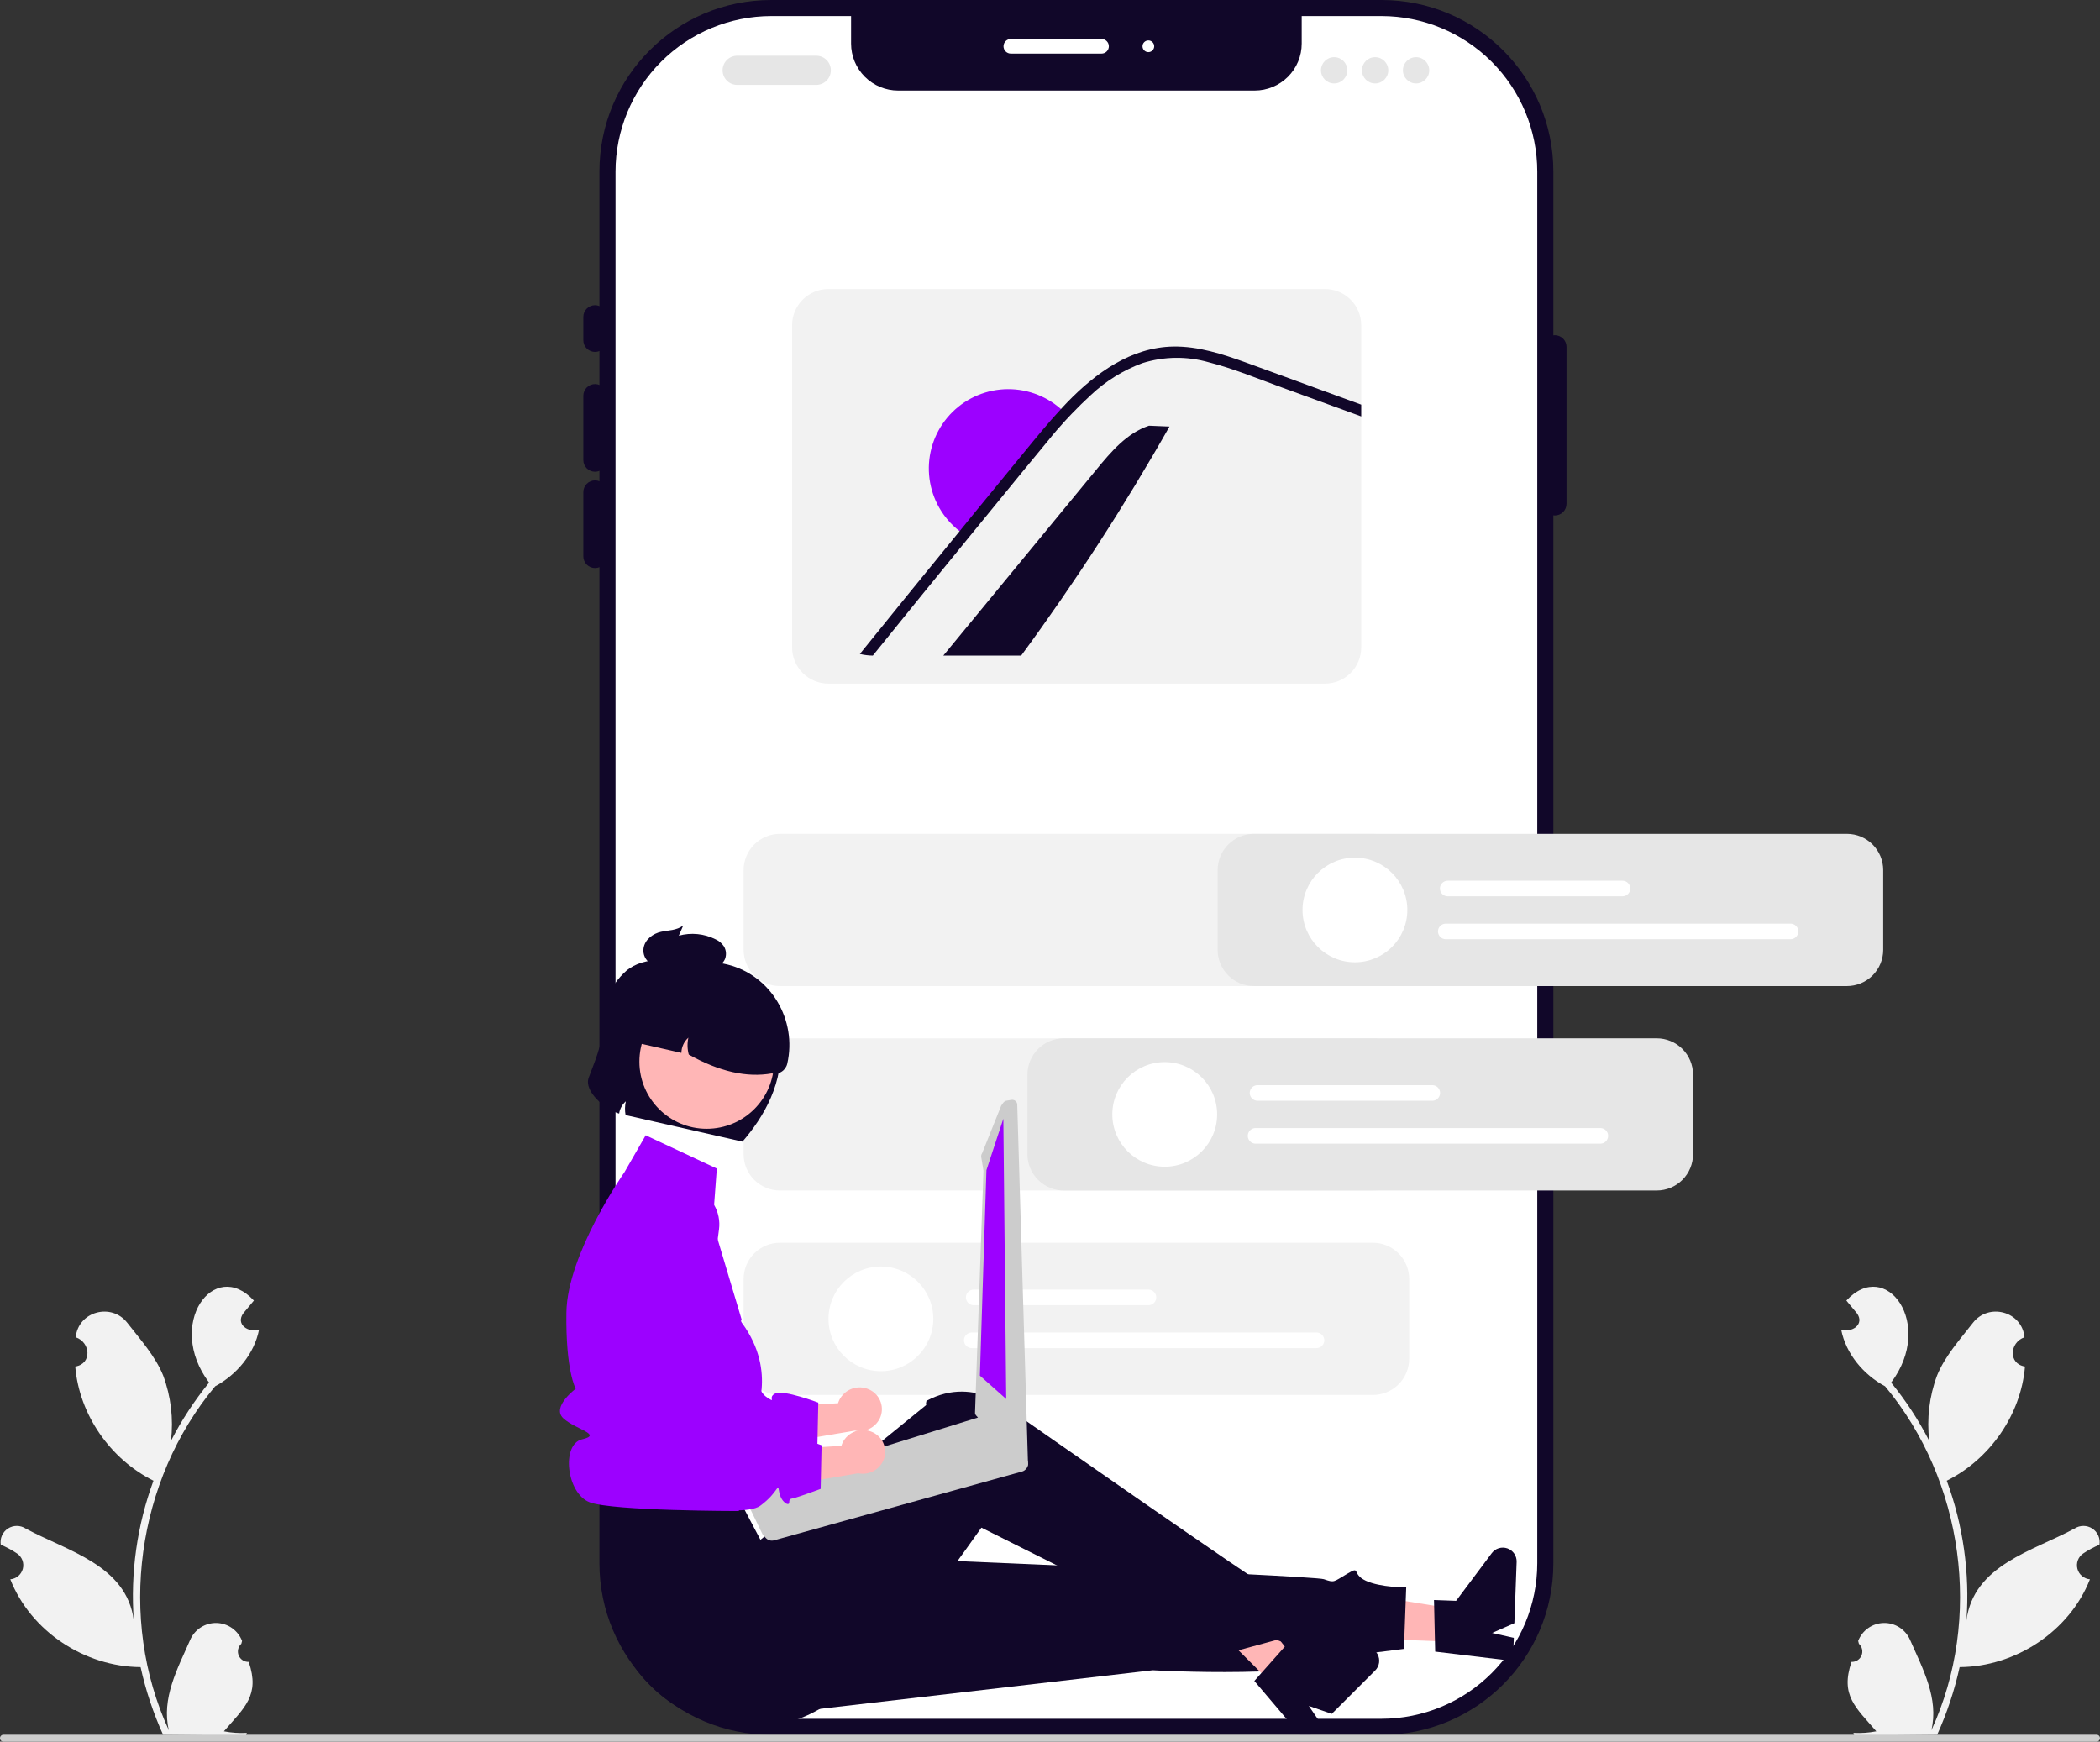 <svg width="428" height="355" viewBox="0 0 428 355" fill="none" xmlns="http://www.w3.org/2000/svg">
<rect x="0" y="0" width="428" height="355" fill="#333333" stroke="none"/>
<g clip-path="url(#clip0_165_7895)">
<path d="M281.564 0H157.194C137.851 0 122.17 15.653 122.17 34.962V318.652C122.17 337.961 137.851 353.613 157.194 353.613H281.564C300.907 353.613 316.588 337.961 316.588 318.652V34.962C316.588 15.653 300.907 0 281.564 0Z" fill="#110729"/>
<path d="M313.308 34.964V318.652C313.298 327.053 309.951 335.108 303.999 341.048C298.048 346.989 289.979 350.331 281.563 350.34H157.195C148.779 350.331 140.71 346.989 134.759 341.048C128.808 335.108 125.46 327.053 125.45 318.652V34.964C125.46 26.562 128.808 18.508 134.759 12.567C140.71 6.627 148.779 3.285 157.195 3.275H173.458V8.883C173.458 11.422 174.469 13.857 176.267 15.652C178.066 17.447 180.505 18.456 183.048 18.456H255.71C258.254 18.456 260.693 17.447 262.491 15.652C264.289 13.857 265.3 11.422 265.3 8.883V3.275H281.563C289.979 3.285 298.048 6.627 303.999 12.567C309.951 18.508 313.298 26.562 313.308 34.964Z" fill="white"/>
<path d="M121.275 71.735C120.643 71.734 120.036 71.483 119.589 71.037C119.142 70.59 118.89 69.985 118.89 69.354V64.591C118.89 63.96 119.141 63.354 119.588 62.907C120.036 62.461 120.642 62.21 121.275 62.21C121.908 62.21 122.515 62.461 122.962 62.907C123.409 63.354 123.661 63.96 123.661 64.591V69.354C123.66 69.985 123.408 70.59 122.961 71.037C122.514 71.483 121.908 71.734 121.275 71.735Z" fill="#110729"/>
<path d="M121.275 96.155C120.643 96.154 120.036 95.903 119.589 95.457C119.142 95.011 118.89 94.405 118.89 93.774V80.664C118.89 80.033 119.141 79.427 119.588 78.981C120.036 78.534 120.642 78.283 121.275 78.283C121.908 78.283 122.515 78.534 122.962 78.981C123.409 79.427 123.661 80.033 123.661 80.664V93.774C123.66 94.405 123.408 95.011 122.961 95.457C122.514 95.903 121.908 96.154 121.275 96.155Z" fill="#110729"/>
<path d="M121.275 115.787C120.643 115.786 120.036 115.535 119.589 115.089C119.142 114.642 118.89 114.037 118.89 113.406V100.296C118.89 99.665 119.141 99.059 119.588 98.612C120.036 98.166 120.642 97.915 121.275 97.915C121.908 97.915 122.515 98.166 122.962 98.612C123.409 99.059 123.661 99.665 123.661 100.296V113.406C123.66 114.037 123.408 114.642 122.961 115.089C122.514 115.535 121.908 115.786 121.275 115.787Z" fill="#110729"/>
<path d="M316.886 105.072C316.254 105.071 315.648 104.82 315.2 104.373C314.753 103.927 314.502 103.322 314.501 102.69V70.703C314.501 70.071 314.752 69.465 315.2 69.019C315.647 68.572 316.254 68.321 316.886 68.321C317.519 68.321 318.126 68.572 318.573 69.019C319.021 69.465 319.272 70.071 319.272 70.703V102.69C319.271 103.322 319.02 103.927 318.572 104.373C318.125 104.82 317.519 105.071 316.886 105.072Z" fill="#110729"/>
<path d="M224.504 10.922H206.016C205.621 10.922 205.242 10.765 204.962 10.486C204.682 10.207 204.525 9.828 204.525 9.434C204.525 9.039 204.682 8.66 204.962 8.381C205.242 8.102 205.621 7.945 206.016 7.945H224.504C224.899 7.945 225.279 8.102 225.558 8.381C225.838 8.66 225.995 9.039 225.995 9.434C225.995 9.828 225.838 10.207 225.558 10.486C225.279 10.765 224.899 10.922 224.504 10.922Z" fill="white"/>
<path d="M234.045 10.623C234.704 10.623 235.238 10.09 235.238 9.433C235.238 8.775 234.704 8.242 234.045 8.242C233.387 8.242 232.853 8.775 232.853 9.433C232.853 10.09 233.387 10.623 234.045 10.623Z" fill="white"/>
<path d="M377.357 338.741C377.792 338.757 378.222 338.639 378.588 338.403C378.954 338.167 379.238 337.824 379.403 337.421C379.567 337.018 379.603 336.574 379.506 336.15C379.41 335.726 379.185 335.342 378.862 335.05C378.806 334.837 378.766 334.685 378.711 334.473C379.117 333.413 379.832 332.498 380.763 331.845C381.693 331.193 382.798 330.833 383.936 330.811C385.073 330.79 386.19 331.108 387.145 331.724C388.1 332.341 388.849 333.228 389.296 334.273C391.871 340.134 395.189 346.196 393.629 352.693C404.122 329.936 400.211 301.79 384.2 282.566C379.803 280.202 376.216 275.962 375.246 271.008C377.418 271.72 380.101 269.936 378.451 267.675C377.737 266.812 377.017 265.956 376.303 265.092C384.443 256.271 394.373 269.919 385.433 281.805C388.43 285.483 391.033 289.464 393.201 293.682C392.667 289.186 393.209 284.627 394.784 280.382C396.384 276.424 399.421 273.074 402.091 269.64C405.337 265.456 412.118 267.307 412.61 272.573C409.587 273.597 409.235 277.973 412.709 278.539C411.895 288.351 405.564 297.422 396.767 301.806C400.118 310.916 401.485 320.634 400.778 330.312C402.23 318.995 414.358 316.137 422.811 311.564C423.348 311.212 423.976 311.025 424.618 311.024C425.261 311.023 425.89 311.209 426.428 311.558C426.966 311.908 427.391 312.406 427.651 312.993C427.91 313.58 427.993 314.229 427.889 314.862C426.721 315.349 425.605 315.95 424.556 316.658C424.064 316.994 423.689 317.474 423.482 318.032C423.275 318.59 423.245 319.198 423.398 319.773C423.55 320.348 423.877 320.862 424.334 321.245C424.79 321.627 425.354 321.859 425.948 321.909C421.767 332.529 410.763 339.738 399.392 339.806C398.345 344.557 396.806 349.185 394.8 353.618L377.923 353.778C377.861 353.592 377.804 353.399 377.748 353.212C379.311 353.296 380.879 353.187 382.415 352.89C378.236 348.045 375.016 345.583 377.357 338.741Z" fill="#F2F2F2"/>
<path d="M50.69 338.741C50.254 338.757 49.825 338.639 49.459 338.403C49.093 338.167 48.808 337.824 48.644 337.421C48.48 337.018 48.443 336.574 48.54 336.15C48.637 335.726 48.862 335.342 49.185 335.05C49.24 334.837 49.28 334.685 49.336 334.473C48.929 333.413 48.215 332.498 47.284 331.845C46.353 331.193 45.248 330.833 44.111 330.811C42.974 330.79 41.856 331.108 40.901 331.724C39.946 332.341 39.197 333.228 38.751 334.273C36.176 340.134 32.858 346.196 34.417 352.693C23.925 329.936 27.835 301.79 43.846 282.566C48.244 280.202 51.83 275.962 52.8 271.008C50.629 271.72 47.946 269.936 49.596 267.675C50.309 266.812 51.03 265.956 51.744 265.092C43.603 256.271 33.673 269.919 42.613 281.805C39.617 285.483 37.013 289.464 34.846 293.682C35.38 289.186 34.837 284.627 33.262 280.382C31.663 276.424 28.625 273.074 25.956 269.64C22.71 265.456 15.929 267.307 15.436 272.573C18.459 273.597 18.811 277.973 15.337 278.539C16.152 288.351 22.483 297.422 31.279 301.806C27.928 310.916 26.561 320.634 27.269 330.312C25.817 318.995 13.688 316.137 5.236 311.564C4.699 311.212 4.07 311.025 3.428 311.024C2.786 311.023 2.157 311.209 1.619 311.558C1.08 311.908 0.655 312.406 0.396 312.993C0.136 313.58 0.053 314.229 0.157 314.862C1.325 315.349 2.442 315.95 3.491 316.658C3.982 316.994 4.357 317.474 4.565 318.032C4.772 318.59 4.801 319.198 4.649 319.773C4.496 320.348 4.169 320.862 3.713 321.245C3.256 321.627 2.692 321.859 2.099 321.909C6.28 332.529 17.283 339.738 28.654 339.806C29.702 344.557 31.241 349.185 33.247 353.618L50.123 353.778C50.186 353.592 50.242 353.399 50.298 353.212C48.735 353.296 47.168 353.187 45.631 352.89C49.811 348.045 53.031 345.583 50.69 338.742L50.69 338.741Z" fill="#F2F2F2"/>
<path d="M166.354 17.308H150.251C149.461 17.308 148.702 16.994 148.143 16.436C147.584 15.878 147.27 15.12 147.27 14.331C147.27 13.542 147.584 12.784 148.143 12.226C148.702 11.668 149.461 11.354 150.251 11.354H166.354C167.144 11.354 167.903 11.668 168.462 12.226C169.021 12.784 169.335 13.542 169.335 14.331C169.335 15.12 169.021 15.878 168.462 16.436C167.903 16.994 167.144 17.308 166.354 17.308Z" fill="#E6E6E6"/>
<path d="M271.911 17.01C273.393 17.01 274.595 15.811 274.595 14.331C274.595 12.852 273.393 11.652 271.911 11.652C270.429 11.652 269.228 12.852 269.228 14.331C269.228 15.811 270.429 17.01 271.911 17.01Z" fill="#E6E6E6"/>
<path d="M280.261 17.01C281.743 17.01 282.945 15.811 282.945 14.331C282.945 12.852 281.743 11.652 280.261 11.652C278.779 11.652 277.577 12.852 277.577 14.331C277.577 15.811 278.779 17.01 280.261 17.01Z" fill="#E6E6E6"/>
<path d="M288.609 17.01C290.092 17.01 291.293 15.811 291.293 14.331C291.293 12.852 290.092 11.652 288.609 11.652C287.127 11.652 285.926 12.852 285.926 14.331C285.926 15.811 287.127 17.01 288.609 17.01Z" fill="#E6E6E6"/>
<path d="M270.035 58.91H168.831C166.87 58.913 164.991 59.691 163.604 61.075C162.218 62.459 161.438 64.335 161.436 66.292V131.961C161.438 133.917 162.218 135.793 163.604 137.177C164.991 138.561 166.87 139.34 168.831 139.342H270.035C271.996 139.341 273.876 138.562 275.263 137.178C276.649 135.794 277.429 133.918 277.43 131.961V66.292C277.429 64.335 276.649 62.458 275.263 61.074C273.876 59.69 271.996 58.912 270.035 58.91Z" fill="#F2F2F2"/>
<path d="M238.351 86.944C229.205 103.085 219.112 118.674 208.126 133.628H192.255C202.65 120.986 213.053 108.344 223.464 95.703C226.451 92.063 229.692 88.25 234.172 86.77L238.351 86.944Z" fill="#110729"/>
<path d="M217.26 84.355C215.604 86.077 214.018 87.868 212.525 89.729C209.238 93.681 205.996 97.667 202.743 101.642C200.718 104.115 198.692 106.588 196.689 109.061C196.053 108.653 195.449 108.197 194.883 107.697C191.685 104.926 189.701 101.014 189.356 96.8C189.012 92.586 190.335 88.406 193.042 85.153C195.749 81.902 199.624 79.837 203.837 79.403C208.05 78.969 212.266 80.199 215.581 82.83C216.179 83.295 216.74 83.805 217.26 84.355Z" fill="#9C01FF"/>
<path d="M277.43 82.478V84.877L276.356 84.484L261.25 78.972C256.33 77.18 251.422 75.132 246.341 73.84C241.92 72.578 237.226 72.638 232.839 74.013C228.929 75.457 225.35 77.674 222.319 80.531C220.977 81.77 219.677 83.038 218.419 84.353C218.007 84.788 217.596 85.222 217.19 85.657C215.973 86.979 214.799 88.33 213.683 89.729C210.397 93.682 207.153 97.67 203.903 101.641C201.875 104.118 199.847 106.588 197.844 109.059C191.152 117.232 184.501 125.422 177.889 133.627C176.998 133.617 176.112 133.505 175.247 133.294C181.992 124.93 188.769 116.587 195.577 108.267C195.733 108.076 195.888 107.886 196.043 107.695C196.842 106.701 197.659 105.701 198.47 104.707C201.863 100.558 205.259 96.412 208.656 92.271C211.125 89.259 213.576 86.234 216.236 83.377C216.397 83.192 216.564 83.014 216.737 82.829C216.993 82.555 217.25 82.288 217.512 82.008C223.291 76.049 230.501 70.78 239.137 70.638C244.218 70.56 249.126 72.167 253.849 73.864C258.936 75.704 264.005 77.573 269.087 79.43L277.43 82.478Z" fill="#110729"/>
<path d="M279.81 284.331H158.949C156.989 284.329 155.109 283.55 153.723 282.166C152.337 280.783 151.557 278.906 151.555 276.949V260.69C151.557 258.733 152.337 256.857 153.723 255.473C155.109 254.089 156.989 253.311 158.949 253.309H279.81C281.77 253.311 283.65 254.089 285.036 255.473C286.422 256.857 287.202 258.733 287.204 260.69V276.949C287.202 278.906 286.422 280.783 285.036 282.166C283.65 283.55 281.77 284.329 279.81 284.331Z" fill="#F2F2F2"/>
<path d="M279.81 200.987H158.949C156.989 200.985 155.109 200.206 153.723 198.823C152.337 197.439 151.557 195.563 151.555 193.606V177.346C151.557 175.389 152.337 173.513 153.723 172.129C155.109 170.745 156.989 169.967 158.949 169.965H279.81C281.77 169.967 283.65 170.745 285.036 172.129C286.422 173.513 287.202 175.389 287.204 177.346V193.606C287.202 195.563 286.422 197.439 285.036 198.823C283.65 200.206 281.77 200.985 279.81 200.987Z" fill="#F2F2F2"/>
<path d="M279.81 242.659H158.949C156.989 242.657 155.109 241.878 153.723 240.494C152.337 239.111 151.557 237.235 151.555 235.278V219.018C151.557 217.061 152.337 215.185 153.723 213.801C155.109 212.417 156.989 211.639 158.949 211.637H279.81C281.77 211.639 283.65 212.417 285.036 213.801C286.422 215.185 287.202 217.061 287.204 219.018V235.278C287.202 237.235 286.422 239.111 285.036 240.494C283.65 241.878 281.77 242.657 279.81 242.659Z" fill="#F2F2F2"/>
<path d="M234.063 266.037H198.452C198.03 266.037 197.625 265.869 197.326 265.571C197.027 265.273 196.859 264.868 196.859 264.447C196.859 264.025 197.027 263.62 197.326 263.322C197.625 263.024 198.03 262.856 198.452 262.856H234.063C234.485 262.856 234.891 263.024 235.189 263.322C235.488 263.62 235.656 264.025 235.656 264.447C235.656 264.868 235.488 265.273 235.189 265.571C234.891 265.869 234.485 266.037 234.063 266.037Z" fill="white"/>
<path d="M268.313 274.782H198.054C197.631 274.782 197.226 274.614 196.928 274.316C196.629 274.018 196.461 273.613 196.461 273.192C196.461 272.77 196.629 272.366 196.928 272.067C197.226 271.769 197.631 271.602 198.054 271.602H268.313C268.735 271.602 269.14 271.769 269.439 272.067C269.738 272.366 269.906 272.77 269.906 273.192C269.906 273.613 269.738 274.018 269.439 274.316C269.14 274.614 268.735 274.782 268.313 274.782Z" fill="white"/>
<path d="M179.534 279.481C185.433 279.481 190.215 274.707 190.215 268.819C190.215 262.931 185.433 258.157 179.534 258.157C173.635 258.157 168.854 262.931 168.854 268.819C168.854 274.707 173.635 279.481 179.534 279.481Z" fill="white"/>
<path d="M177.154 283.221C176.064 282.712 174.818 282.648 173.682 283.043C172.546 283.437 171.608 284.259 171.069 285.332C170.963 285.552 170.876 285.781 170.807 286.015L154.724 286.974L152.34 295.292L174.23 291.6C175.226 291.808 176.262 291.681 177.178 291.238C178.094 290.796 178.837 290.064 179.292 289.156C179.546 288.636 179.694 288.072 179.73 287.496C179.765 286.919 179.687 286.341 179.498 285.795C179.31 285.248 179.016 284.744 178.632 284.312C178.249 283.879 177.784 283.526 177.263 283.272C177.227 283.255 177.191 283.237 177.154 283.221Z" fill="#FFB6B6"/>
<path d="M141.652 242.192C140.592 241.759 139.451 241.559 138.307 241.605C137.163 241.652 136.042 241.944 135.021 242.461C134 242.979 133.103 243.71 132.39 244.604C131.677 245.499 131.166 246.536 130.891 247.646L126.469 265.471L127.301 296.656C127.301 296.656 150.381 301.077 154.256 298.235C158.131 295.393 157.767 293.278 158.131 295.393C158.495 297.509 160.158 298.396 160.181 297.555C160.204 296.713 160.392 296.857 161.358 296.604C162.323 296.35 166.585 294.782 166.585 294.782L166.776 285.891C166.776 285.891 159.73 283.225 158.021 284.02C156.312 284.816 158.385 286.136 156.312 284.816C154.239 283.496 154.012 279.33 153.658 283.084C153.303 286.839 152.266 287.538 150.711 285.869C149.157 284.199 141.956 285.266 141.956 285.266L146.538 250.601C146.769 248.857 146.414 247.087 145.531 245.565C144.647 244.044 143.283 242.858 141.652 242.192Z" fill="#9C01FF"/>
<path d="M297.088 334.67L297.33 328.103L272.073 324.044L271.715 333.735L297.088 334.67Z" fill="#FFB6B6"/>
<path d="M292.503 336.646L292.264 326.133L296.766 326.299L304.035 316.579C304.394 316.099 304.898 315.746 305.472 315.572C306.046 315.397 306.661 315.411 307.227 315.61C307.793 315.809 308.28 316.184 308.618 316.679C308.955 317.175 309.126 317.765 309.103 318.363L308.642 330.853L304.108 332.841L308.531 333.846L308.357 338.555L292.503 336.646Z" fill="#110729"/>
<path d="M154.937 349.728L234.936 340.442C234.936 340.442 269.483 342.434 277.588 337.17L286.135 336.093L286.599 323.56C286.599 323.56 281.372 323.599 278.367 322.201C275.362 320.803 277.45 319.093 274.585 320.775C271.72 322.456 272.023 322.659 269.807 321.886C267.592 321.113 166.008 316.968 166.008 316.968L154.937 349.728Z" fill="#110729"/>
<path d="M260.355 344.289L265.006 339.64L249.256 319.517L242.391 326.378L260.355 344.289Z" fill="#FFB6B6"/>
<path d="M255.646 342.626L262.634 334.756L265.822 337.934L277.773 335.744C278.364 335.636 278.973 335.719 279.513 335.981C280.053 336.243 280.494 336.67 280.773 337.2C281.053 337.731 281.155 338.336 281.065 338.929C280.975 339.521 280.697 340.069 280.273 340.493L271.425 349.335L266.747 347.715L269.305 351.454L265.969 354.788L255.646 342.626Z" fill="#110729"/>
<path d="M123.375 305.993L124.17 324.447C125.107 346.172 149.075 359.321 167.66 347.978C168.002 347.769 168.346 347.552 168.691 347.328C168.691 347.328 175.737 345.44 175.523 342.448C175.309 339.457 177.03 338.002 178.553 338.817C180.077 339.633 200.02 311.379 200.02 311.379C200.02 311.379 241.457 332.012 250.599 336.869L260.244 334.246C260.244 334.246 263.874 335.957 262.567 333.482C261.259 331.007 261.025 332.192 260.623 329.495C260.221 326.798 259.193 323.455 258.57 323.595C257.947 323.736 207.308 288.356 207.308 288.356C207.308 288.356 199.058 280.022 188.825 285.525C188.611 286.333 188.794 286.361 188.794 286.361L154.988 313.858L150.212 304.803L123.375 305.993Z" fill="#110729"/>
<path d="M146.095 238.185L131.601 231.404L127.262 238.941C127.262 238.941 115.608 255.542 115.439 267.519C115.27 279.495 117.338 283.057 117.338 283.057C117.338 283.057 112.313 286.807 114.826 289.099C117.338 291.391 122.9 292.38 118.628 293.374C114.356 294.368 115.439 304.428 120.21 306.214C124.981 308 150.603 307.984 150.603 307.984C150.373 307.204 150.356 306.377 150.554 305.588C150.753 304.8 151.159 304.078 151.73 303.499C153.717 301.511 155.506 302.938 153.717 299.843C151.928 296.749 148.946 298.535 151.331 294.368C153.717 290.201 153.716 288.955 153.716 288.955C153.716 288.955 158.579 279.717 151.254 269.694C150.808 269.083 151.183 269.06 151.183 269.06L145.268 249.274L146.095 238.185Z" fill="#9C01FF"/>
<path d="M122.737 209.674C122.86 212.731 120.93 217.06 119.98 219.671C118.964 222.463 123.367 226.168 126.185 226.979C126.332 226.012 126.815 225.128 127.55 224.481C127.347 225.402 127.329 226.355 127.498 227.284L151.322 232.698C155.608 227.743 159.917 220.621 158.977 212.03C159.203 210.399 158.94 208.738 158.223 207.255C157.505 205.773 156.365 204.534 154.945 203.696L142.901 196.594C137.778 195.43 131.327 194.727 127.627 197.891C125.973 199.359 124.675 201.182 123.828 203.223C122.981 205.264 122.608 207.469 122.737 209.674Z" fill="#110729"/>
<path d="M144.033 230.08C151.608 230.08 157.75 223.95 157.75 216.388C157.75 208.826 151.608 202.696 144.033 202.696C136.458 202.696 130.316 208.826 130.316 216.388C130.316 223.95 136.458 230.08 144.033 230.08Z" fill="#FFB6B6"/>
<path d="M127.964 209.073L127.302 211.975L138.874 214.605C138.884 214.018 139.016 213.439 139.26 212.905C139.505 212.371 139.858 211.894 140.297 211.503C140.047 212.641 140.075 213.822 140.38 214.947C146.62 218.442 152.245 219.681 157.289 218.789C157.972 218.945 158.689 218.823 159.283 218.45C159.876 218.078 160.297 217.485 160.452 216.803C162.481 207.905 157.165 198.81 148.294 196.601C146.138 196.063 143.896 195.96 141.699 196.298C139.503 196.636 137.396 197.409 135.502 198.57C133.609 199.732 131.967 201.259 130.672 203.063C129.378 204.866 128.457 206.909 127.964 209.073Z" fill="#110729"/>
<path d="M134.729 189.925C136.255 189.594 137.87 189.674 139.249 188.643L138.345 190.716C140.853 190.03 143.527 190.296 145.85 191.464C146.541 191.773 147.13 192.271 147.549 192.9C147.775 193.28 147.912 193.705 147.95 194.145C147.989 194.585 147.928 195.028 147.773 195.441C147.625 195.796 147.404 196.116 147.125 196.38C146.846 196.645 146.514 196.849 146.152 196.978C145.51 197.171 144.837 197.241 144.168 197.185C141.352 197.12 138.536 197.054 135.72 196.989C134.647 197.055 133.574 196.847 132.604 196.384C132.088 196.067 131.677 195.605 131.42 195.057C131.163 194.509 131.072 193.898 131.159 193.299C131.427 191.414 133.203 190.256 134.729 189.925Z" fill="#110729"/>
<path d="M209.135 297.235C209.103 297.196 209.065 297.162 209.023 297.133C208.921 297.014 208.796 296.916 208.656 296.845L207.652 296.309L200.989 288.924C200.603 288.724 200.154 288.681 199.737 288.805L199.72 288.81L196.866 289.691L194.411 290.452L190.981 291.513L167.624 298.733L152.27 303.478C151.855 303.609 151.508 303.897 151.304 304.281C151.1 304.665 151.055 305.114 151.179 305.53C151.251 305.76 151.371 305.972 151.53 306.152L152.018 306.695L153.043 307.834L155.417 312.746L156.076 313.48C156.286 313.714 156.558 313.883 156.861 313.967C157.164 314.052 157.484 314.049 157.785 313.959L208.366 299.918C208.629 299.834 208.867 299.685 209.059 299.487C209.251 299.289 209.391 299.046 209.467 298.781C209.543 298.516 209.552 298.237 209.495 297.967C209.437 297.698 209.313 297.446 209.135 297.235Z" fill="#CCCCCC"/>
<path d="M206.133 224.187L205.153 224.346C204.885 224.39 204.645 224.539 204.486 224.759L204.054 225.362L200.161 235.078C200.003 235.3 199.939 235.576 199.984 235.845L200.441 238.614L198.717 288.028C198.76 288.283 198.898 288.513 199.102 288.673L206.66 298.765L206.837 298.905L207.217 299.202C207.412 299.353 207.655 299.43 207.901 299.419L208.543 299.389C208.689 299.382 208.832 299.344 208.962 299.278C209.092 299.211 209.207 299.118 209.298 299.005C209.39 298.892 209.457 298.761 209.494 298.62C209.531 298.479 209.537 298.332 209.512 298.189L207.32 225.033C207.276 224.764 207.126 224.524 206.904 224.365C206.683 224.207 206.407 224.142 206.138 224.187L206.133 224.187Z" fill="#CCCCCC"/>
<path d="M204.492 228.027L201.044 238.513L199.71 280.395L205.077 285.157L204.492 228.027Z" fill="#9C01FF"/>
<path d="M177.827 291.914C176.737 291.406 175.491 291.342 174.355 291.736C173.219 292.131 172.281 292.952 171.742 294.026C171.636 294.246 171.548 294.474 171.48 294.708L155.396 295.668L153.013 303.986L174.903 300.294C175.899 300.501 176.935 300.374 177.851 299.932C178.767 299.49 179.51 298.757 179.965 297.849C180.477 296.8 180.552 295.591 180.171 294.488C179.791 293.385 178.987 292.477 177.936 291.966C177.9 291.948 177.864 291.931 177.827 291.914Z" fill="#FFB6B6"/>
<path d="M142.325 250.885C141.265 250.452 140.124 250.252 138.98 250.299C137.836 250.345 136.715 250.637 135.694 251.155C134.673 251.672 133.776 252.403 133.063 253.298C132.35 254.192 131.839 255.23 131.563 256.339L127.142 274.165L127.973 305.349C127.973 305.349 151.054 309.77 154.929 306.928C158.804 304.087 158.44 301.971 158.804 304.087C159.168 306.202 160.831 307.09 160.854 306.248C160.877 305.407 161.065 305.55 162.03 305.297C162.996 305.043 167.258 303.476 167.258 303.476L167.448 294.584C167.448 294.584 160.403 291.918 158.694 292.714C156.985 293.509 159.058 294.829 156.985 293.509C154.912 292.189 154.685 288.023 154.331 291.778C153.976 295.533 152.938 296.232 151.384 294.562C149.83 292.892 142.629 293.959 142.629 293.959L147.211 259.294C147.442 257.551 147.087 255.78 146.203 254.259C145.319 252.737 143.956 251.551 142.325 250.885Z" fill="#9C01FF"/>
<path d="M3.14111e-06 354.291C-0 354.385 0.018 354.477 0.053 354.563C0.089 354.649 0.141 354.727 0.207 354.793C0.273 354.859 0.352 354.911 0.438 354.947C0.524 354.982 0.616 355 0.71 355H427.29C427.479 355 427.659 354.925 427.792 354.792C427.925 354.659 428 354.479 428 354.291C428 354.104 427.925 353.923 427.792 353.79C427.659 353.658 427.479 353.583 427.29 353.583H0.71C0.616 353.583 0.524 353.601 0.438 353.636C0.352 353.672 0.273 353.724 0.207 353.79C0.141 353.856 0.089 353.934 0.053 354.02C0.018 354.106 -0 354.198 3.14111e-06 354.291Z" fill="#CCCCCC"/>
<path d="M376.422 200.987H255.562C253.601 200.985 251.722 200.206 250.335 198.823C248.949 197.439 248.169 195.563 248.167 193.606V177.346C248.169 175.389 248.949 173.513 250.335 172.129C251.722 170.745 253.601 169.967 255.562 169.965H376.422C378.382 169.967 380.262 170.745 381.648 172.129C383.034 173.513 383.814 175.389 383.816 177.346V193.606C383.814 195.563 383.034 197.439 381.648 198.823C380.262 200.206 378.382 200.985 376.422 200.987Z" fill="#E6E6E6"/>
<path d="M330.675 182.693H295.065C294.642 182.693 294.237 182.525 293.938 182.227C293.64 181.929 293.472 181.525 293.472 181.103C293.472 180.681 293.64 180.277 293.938 179.978C294.237 179.68 294.642 179.513 295.065 179.513H330.675C331.098 179.513 331.503 179.68 331.802 179.978C332.1 180.277 332.268 180.681 332.268 181.103C332.268 181.525 332.1 181.929 331.802 182.227C331.503 182.525 331.098 182.693 330.675 182.693Z" fill="white"/>
<path d="M364.926 191.439H294.667C294.245 191.439 293.84 191.272 293.541 190.973C293.242 190.675 293.074 190.271 293.074 189.849C293.074 189.427 293.242 189.023 293.541 188.725C293.84 188.426 294.245 188.259 294.667 188.259H364.926C365.348 188.259 365.754 188.426 366.052 188.725C366.351 189.023 366.519 189.427 366.519 189.849C366.519 190.271 366.351 190.675 366.052 190.973C365.754 191.272 365.348 191.439 364.926 191.439Z" fill="white"/>
<path d="M276.147 196.138C282.045 196.138 286.827 191.364 286.827 185.476C286.827 179.588 282.045 174.814 276.147 174.814C270.248 174.814 265.466 179.588 265.466 185.476C265.466 191.364 270.248 196.138 276.147 196.138Z" fill="white"/>
<path d="M337.658 242.659H216.798C214.837 242.657 212.958 241.878 211.572 240.494C210.185 239.111 209.406 237.235 209.403 235.278V219.018C209.406 217.061 210.185 215.185 211.572 213.801C212.958 212.417 214.837 211.639 216.798 211.637H337.658C339.619 211.639 341.498 212.417 342.885 213.801C344.271 215.185 345.051 217.061 345.053 219.018V235.278C345.051 237.235 344.271 239.111 342.885 240.494C341.498 241.878 339.619 242.657 337.658 242.659Z" fill="#E6E6E6"/>
<path d="M291.912 224.365H256.301C255.879 224.365 255.473 224.197 255.175 223.899C254.876 223.601 254.708 223.197 254.708 222.775C254.708 222.353 254.876 221.949 255.175 221.65C255.473 221.352 255.879 221.185 256.301 221.185H291.912C292.334 221.185 292.739 221.352 293.038 221.65C293.337 221.949 293.505 222.353 293.505 222.775C293.505 223.197 293.337 223.601 293.038 223.899C292.739 224.197 292.334 224.365 291.912 224.365Z" fill="white"/>
<path d="M326.161 233.111H255.903C255.48 233.111 255.075 232.943 254.776 232.645C254.477 232.347 254.31 231.943 254.31 231.521C254.31 231.099 254.477 230.695 254.776 230.396C255.075 230.098 255.48 229.931 255.903 229.931H326.161C326.584 229.931 326.989 230.098 327.288 230.396C327.586 230.695 327.754 231.099 327.754 231.521C327.754 231.943 327.586 232.347 327.288 232.645C326.989 232.943 326.584 233.111 326.161 233.111Z" fill="white"/>
<path d="M237.382 237.81C243.281 237.81 248.063 233.036 248.063 227.148C248.063 221.26 243.281 216.486 237.382 216.486C231.483 216.486 226.701 221.26 226.701 227.148C226.701 233.036 231.483 237.81 237.382 237.81Z" fill="white"/>
</g>
<defs>
<clipPath id="clip0_165_7895">
<rect width="428" height="355" fill="white"/>
</clipPath>
</defs>
</svg>
